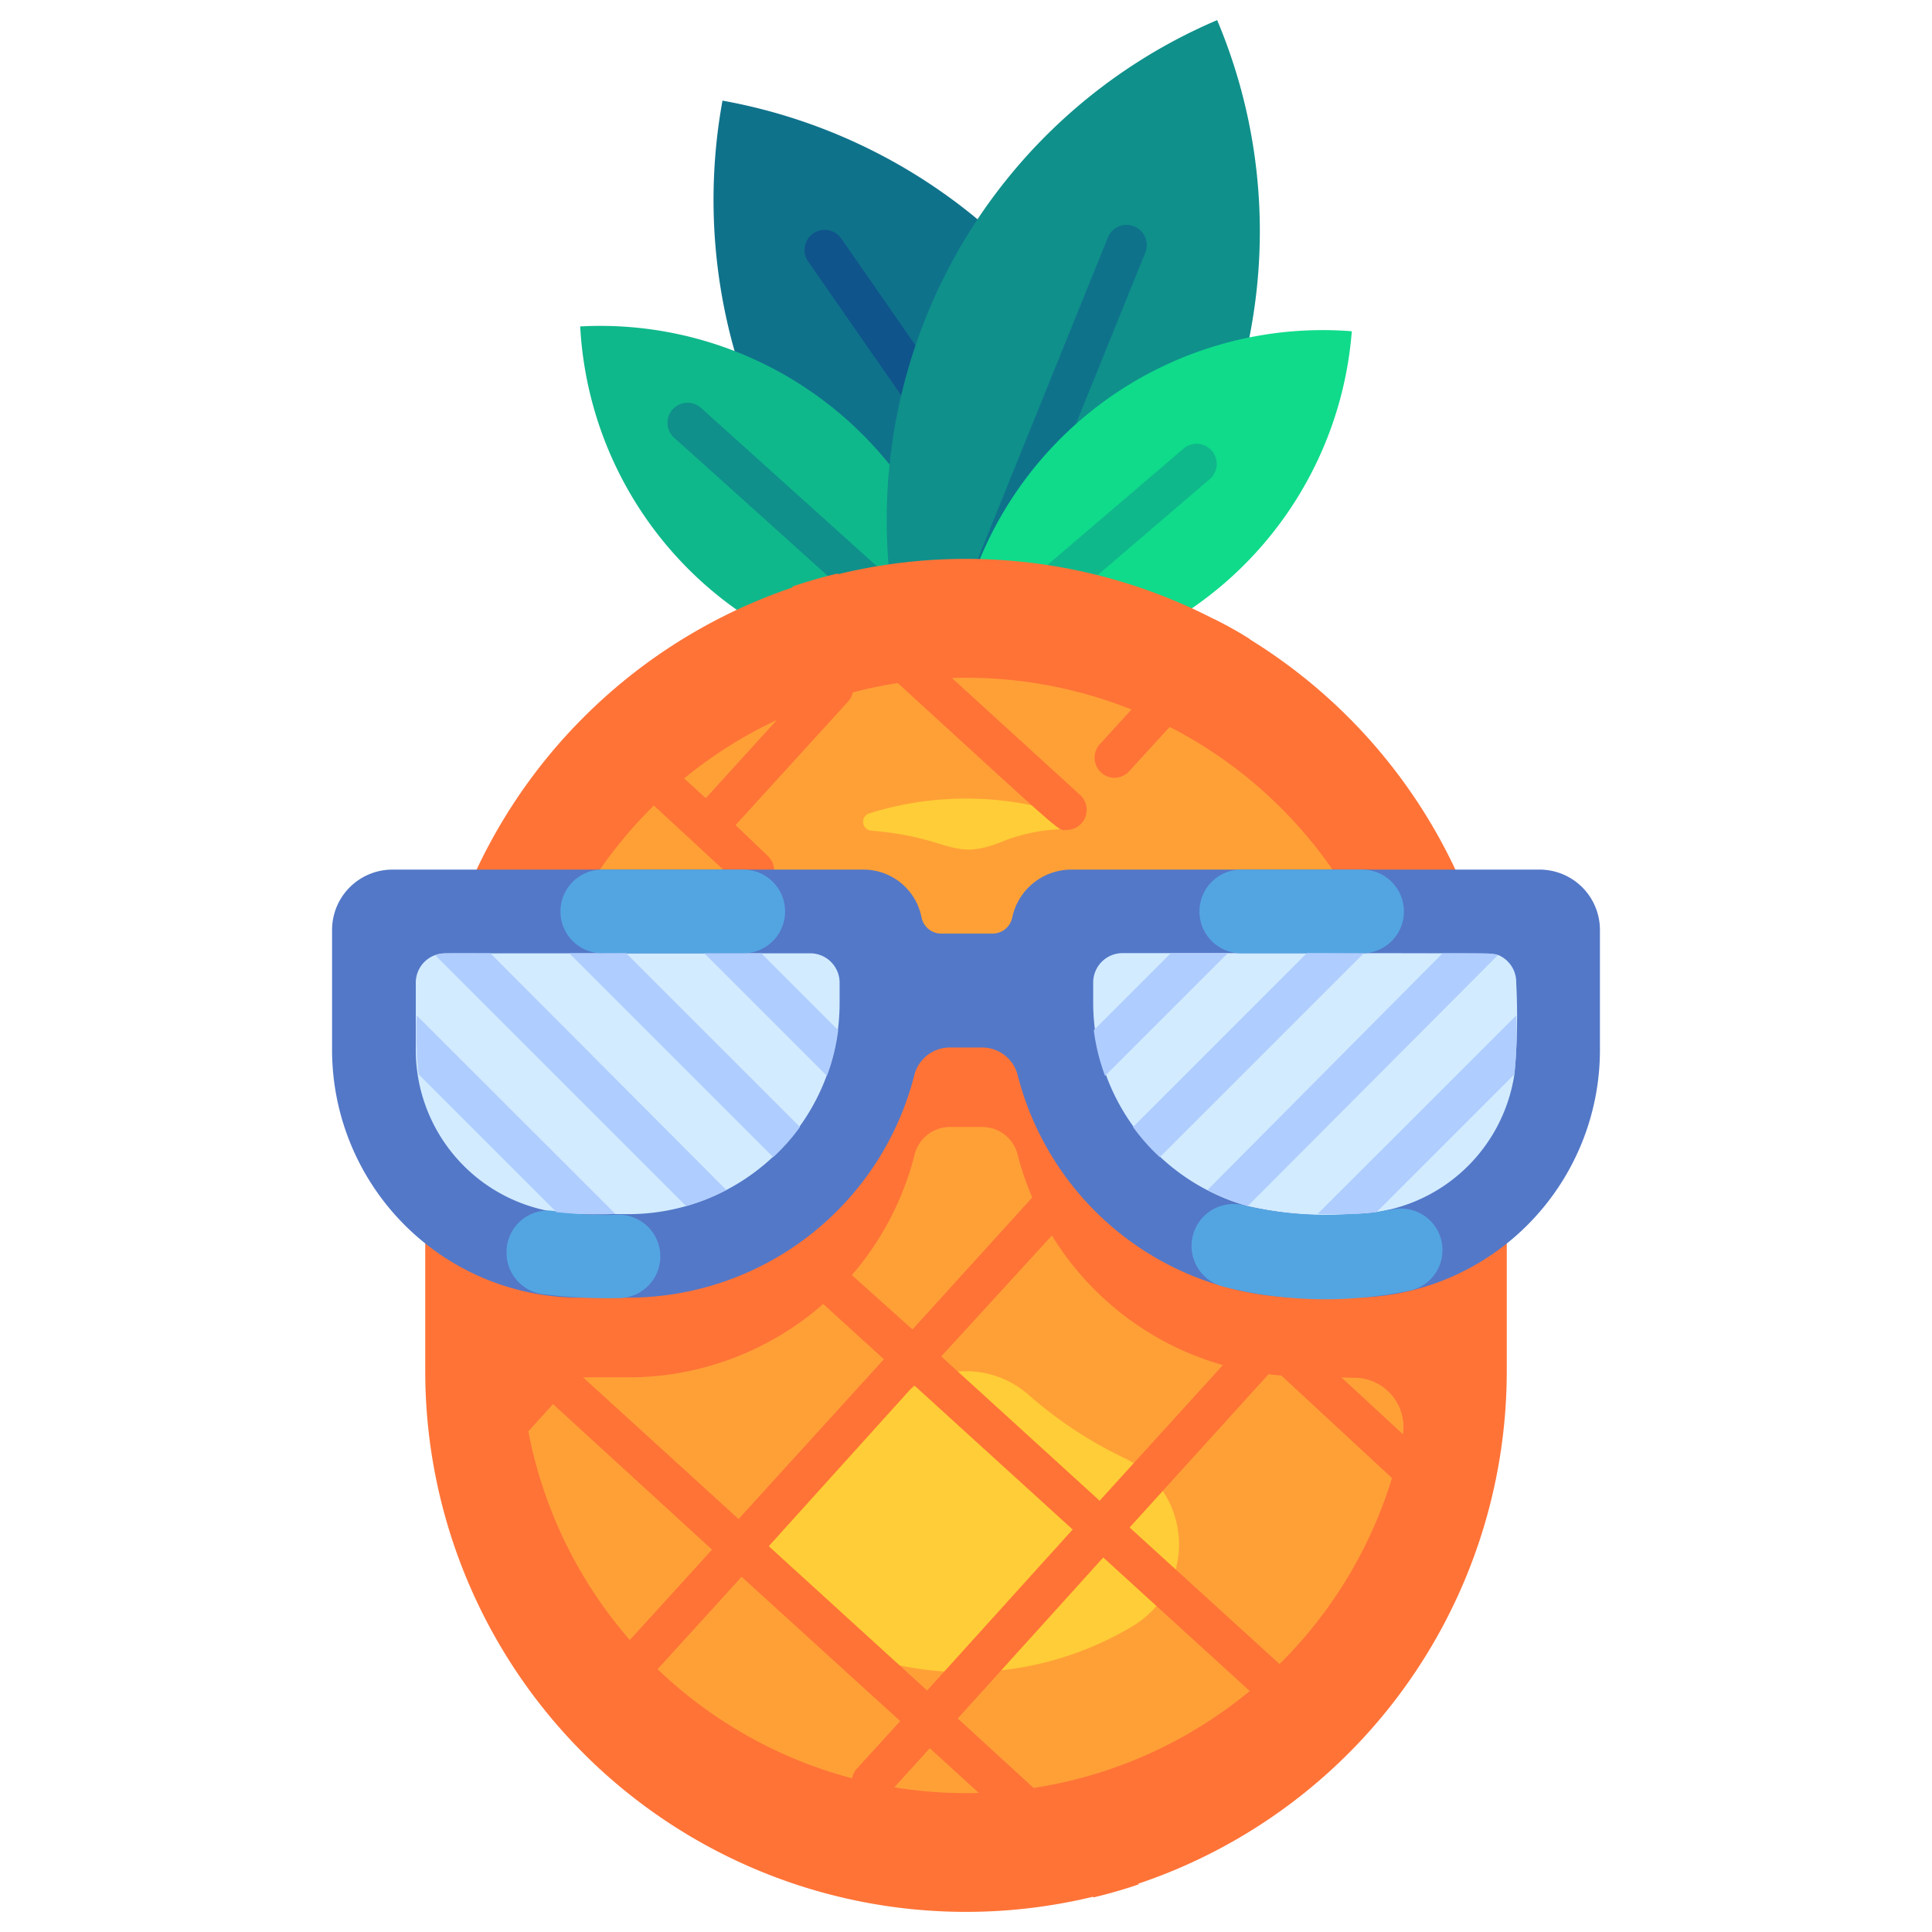 <svg height="512" viewBox="0 0 96 96" width="512" xmlns="http://www.w3.org/2000/svg"><g id="Pineapple_Sunglasses" data-name="Pineapple Sunglasses"><path d="m58.07 37a27.51 27.51 0 0 1 -22.17-32 27.5 27.5 0 0 1 22.17 32z" fill="#0f728b"/><path d="m58.07 38a1 1 0 0 1 -.82-.43l-17.09-24.57a1 1 0 1 1 1.64-1.15l17.09 24.61a1 1 0 0 1 -.82 1.54z" fill="#0f548b"/><path d="m48.24 33.65a18.44 18.44 0 0 1 -19.41-17.43 18.44 18.44 0 0 1 19.41 17.43z" fill="#0fb88b"/><path d="m48.24 34.65c-.55 0 .63.9-14.7-12.86a1 1 0 1 1 1.33-1.49l14 12.61a1 1 0 0 1 -.63 1.74z" fill="#0f908b"/><path d="m46.18 36.33a27 27 0 0 1 14.3-35.33 27 27 0 0 1 -14.3 35.33z" fill="#0f908b"/><path d="m46.18 37.33a1 1 0 0 1 -.92-1.33l9.79-24.2a1 1 0 0 1 1.31-.55 1 1 0 0 1 .55 1.3l-9.8 24.2a1 1 0 0 1 -.93.58z" fill="#0f728b"/><path d="m47.34 33.41a18.44 18.44 0 0 1 19.83-16.95 18.44 18.44 0 0 1 -19.83 16.95z" fill="#0fdb8b"/><path d="m47.34 34.41a1 1 0 0 1 -.65-1.76l12.12-10.36a1 1 0 0 1 1.3 1.52c-13.17 11.26-12.24 10.6-12.77 10.6z" fill="#0fb88b"/><path d="m74.87 54.64v13.49a26.87 26.87 0 1 1 -53.74 0v-13.49a26.87 26.87 0 0 1 53.74 0z" fill="#ff7337"/><path d="m67.22 68.46a2.45 2.45 0 0 1 2.48 2.88 22.14 22.14 0 0 1 -43.47-.34 2.16 2.16 0 0 1 2.18-2.56h2.81a14.67 14.67 0 0 0 14.21-11 1.81 1.81 0 0 1 1.75-1.44h1.64a1.81 1.81 0 0 1 1.75 1.39 14.67 14.67 0 0 0 14.21 11z" fill="#ffa037"/><path d="m39.79 80.85a4.75 4.75 0 0 1 .29-8.38 20.52 20.52 0 0 0 4.81-3.16 4.7 4.7 0 0 1 6.22 0 20.77 20.77 0 0 0 4.8 3.16 4.74 4.74 0 0 1 .41 8.31 16.14 16.14 0 0 1 -16.53.07z" fill="#ffcd37"/><path d="m42.87 47.19h-15.25a22.14 22.14 0 0 1 40.78 0h-15.27a3 3 0 0 0 -2.92 2.38 1 1 0 0 1 -1 .8h-2.46a1 1 0 0 1 -1-.81 3 3 0 0 0 -2.88-2.37z" fill="#ffa037"/><path d="m49.77 41.83c-2.5 1-2.47-.23-6.51-.56a.44.44 0 0 1 -.08-.85 16.1 16.1 0 0 1 9.45-.06.43.43 0 0 1 -.08.85 8.72 8.72 0 0 0 -2.78.62z" fill="#ffcd37"/><path d="m53 41.24a1 1 0 0 0 .67-1.74l-12.06-11c-.76.18-1.52.4-2.25.65 14.1 12.85 13.1 12.09 13.64 12.09z" fill="#ff7337"/><path d="m71 72.46c-3.48-3.22-7.07-6.54-10.36-9.53a1 1 0 0 0 -1.35 1.48l2.51 2.28-7.16 7.88-7.87-7.17 7.23-7.9a1 1 0 1 0 -1.48-1.35l-7.18 7.91-5.34-4.79a1 1 0 0 0 -1.34 1.48l5.26 4.79-7.22 7.94-7.87-7.17 2.87-3.16a1 1 0 0 0 -1.48-1.35l-6.38 7a1 1 0 0 0 .07 1.42 1 1 0 0 0 1.41-.07l2.16-2.38 7.9 7.23-4.93 5.42a1 1 0 1 0 1.48 1.34l4.92-5.41 7.88 7.17-2.15 2.36a1 1 0 0 0 1.48 1.35l2.14-2.36 8.14 7.41c.76-.18 1.52-.4 2.25-.65l-9-8.24 7.23-8 7.25 6.61a1 1 0 1 0 1.34-1.47l-7.28-6.63 7.16-7.9 6.38 5.91a1 1 0 0 0 1.33-1.45zm-24.93 11.54-7.87-7.17 7.22-8 7.88 7.17z" fill="#ff7337"/><path d="m36.79 44a1 1 0 0 0 1.42-.07 1 1 0 0 0 -.07-1.41l-1.59-1.52 5.59-6.14a1 1 0 0 0 -1.48-1.35l-5.59 6.15-2.34-2.13a1 1 0 1 0 -1.35 1.47z" fill="#ff7337"/><path d="m55.37 38.65a1 1 0 0 0 .74-.33l6-6.56c-.58-.37-1.18-.7-1.79-1l-5.69 6.24a1 1 0 0 0 .74 1.65z" fill="#ff7337"/><path d="m79.5 46.21v6a12.31 12.31 0 0 1 -12.31 12.27h-2.41a14.68 14.68 0 0 1 -14.21-11.05 1.82 1.82 0 0 0 -1.75-1.38h-1.64a1.82 1.82 0 0 0 -1.75 1.38 14.68 14.68 0 0 1 -14.21 11.05h-2.4a12.32 12.32 0 0 1 -12.32-12.32v-5.95a3 3 0 0 1 3-3h23.37a2.94 2.94 0 0 1 2.92 2.37 1 1 0 0 0 1 .81h2.51a1 1 0 0 0 1-.81 3 3 0 0 1 2.92-2.37h23.27a3 3 0 0 1 3.01 3z" fill="#5378c8"/><path d="m28.81 60.32a8.15 8.15 0 0 1 -8.15-8.15v-3.34a1.46 1.46 0 0 1 1.46-1.46h18.14a1.46 1.46 0 0 1 1.46 1.46v1a10.5 10.5 0 0 1 -10.5 10.5z" fill="#d2ebff"/><path d="m75.34 48.83a31.34 31.34 0 0 1 -.09 4.55 8.16 8.16 0 0 1 -8.06 6.94 17 17 0 0 1 -5.19-.39 10.5 10.5 0 0 1 -7.68-10.11v-1a1.46 1.46 0 0 1 1.46-1.46c19.77 0 18.27 0 18.68.1a1.46 1.46 0 0 1 .88 1.37z" fill="#d2ebff"/><path d="m69 60.11a7.9 7.9 0 0 1 -1.83.21 18 18 0 0 1 -5.3-.41 2.07 2.07 0 0 0 -1.16 4 20.62 20.62 0 0 0 9.23.24 2.06 2.06 0 1 0 -.94-4z" fill="#53a5e1"/><path d="m67.68 43.21h-6a2.08 2.08 0 0 0 0 4.16h6a2.08 2.08 0 0 0 0-4.16z" fill="#53a5e1"/><path d="m36.93 43.21h-7a2.08 2.08 0 0 0 0 4.16h7a2.08 2.08 0 0 0 0-4.16z" fill="#53a5e1"/><path d="m25.17 62.22a2.07 2.07 0 0 0 1.77 2.08 26.08 26.08 0 0 0 3.87.2 2.07 2.07 0 0 0 2-2.07 2.07 2.07 0 0 0 -2.13-2.07 16.58 16.58 0 0 1 -3.17-.19 2.06 2.06 0 0 0 -2.34 2.05z" fill="#53a5e1"/><g fill="#afcdff"><path d="m75.34 50.46a19 19 0 0 1 -.09 2.92l-6.85 6.85a19 19 0 0 1 -2.93.09z"/><path d="m74.42 47.47-12.42 12.46a10.21 10.21 0 0 1 -2-.8l11.68-11.76c2.38 0 2.32-.03 2.74.1z"/><path d="m67.76 47.37-10.13 10.13a9.91 9.91 0 0 1 -1.33-1.5l8.64-8.64z"/><path d="m61 47.37-6.09 6.09a10.06 10.06 0 0 1 -.56-2.27l3.82-3.82z"/><path d="m20.71 50.46a19 19 0 0 0 .09 2.92l6.85 6.85a19 19 0 0 0 2.93.09z"/><path d="m21.63 47.47 12.46 12.46a10.21 10.21 0 0 0 2-.8l-11.72-11.76c-2.37 0-2.37-.03-2.74.1z"/><path d="m28.29 47.37 10.13 10.13a9.91 9.91 0 0 0 1.33-1.5l-8.64-8.64z"/><path d="m35 47.37 6.09 6.09a10.06 10.06 0 0 0 .56-2.27l-3.82-3.82z"/></g></g></svg>